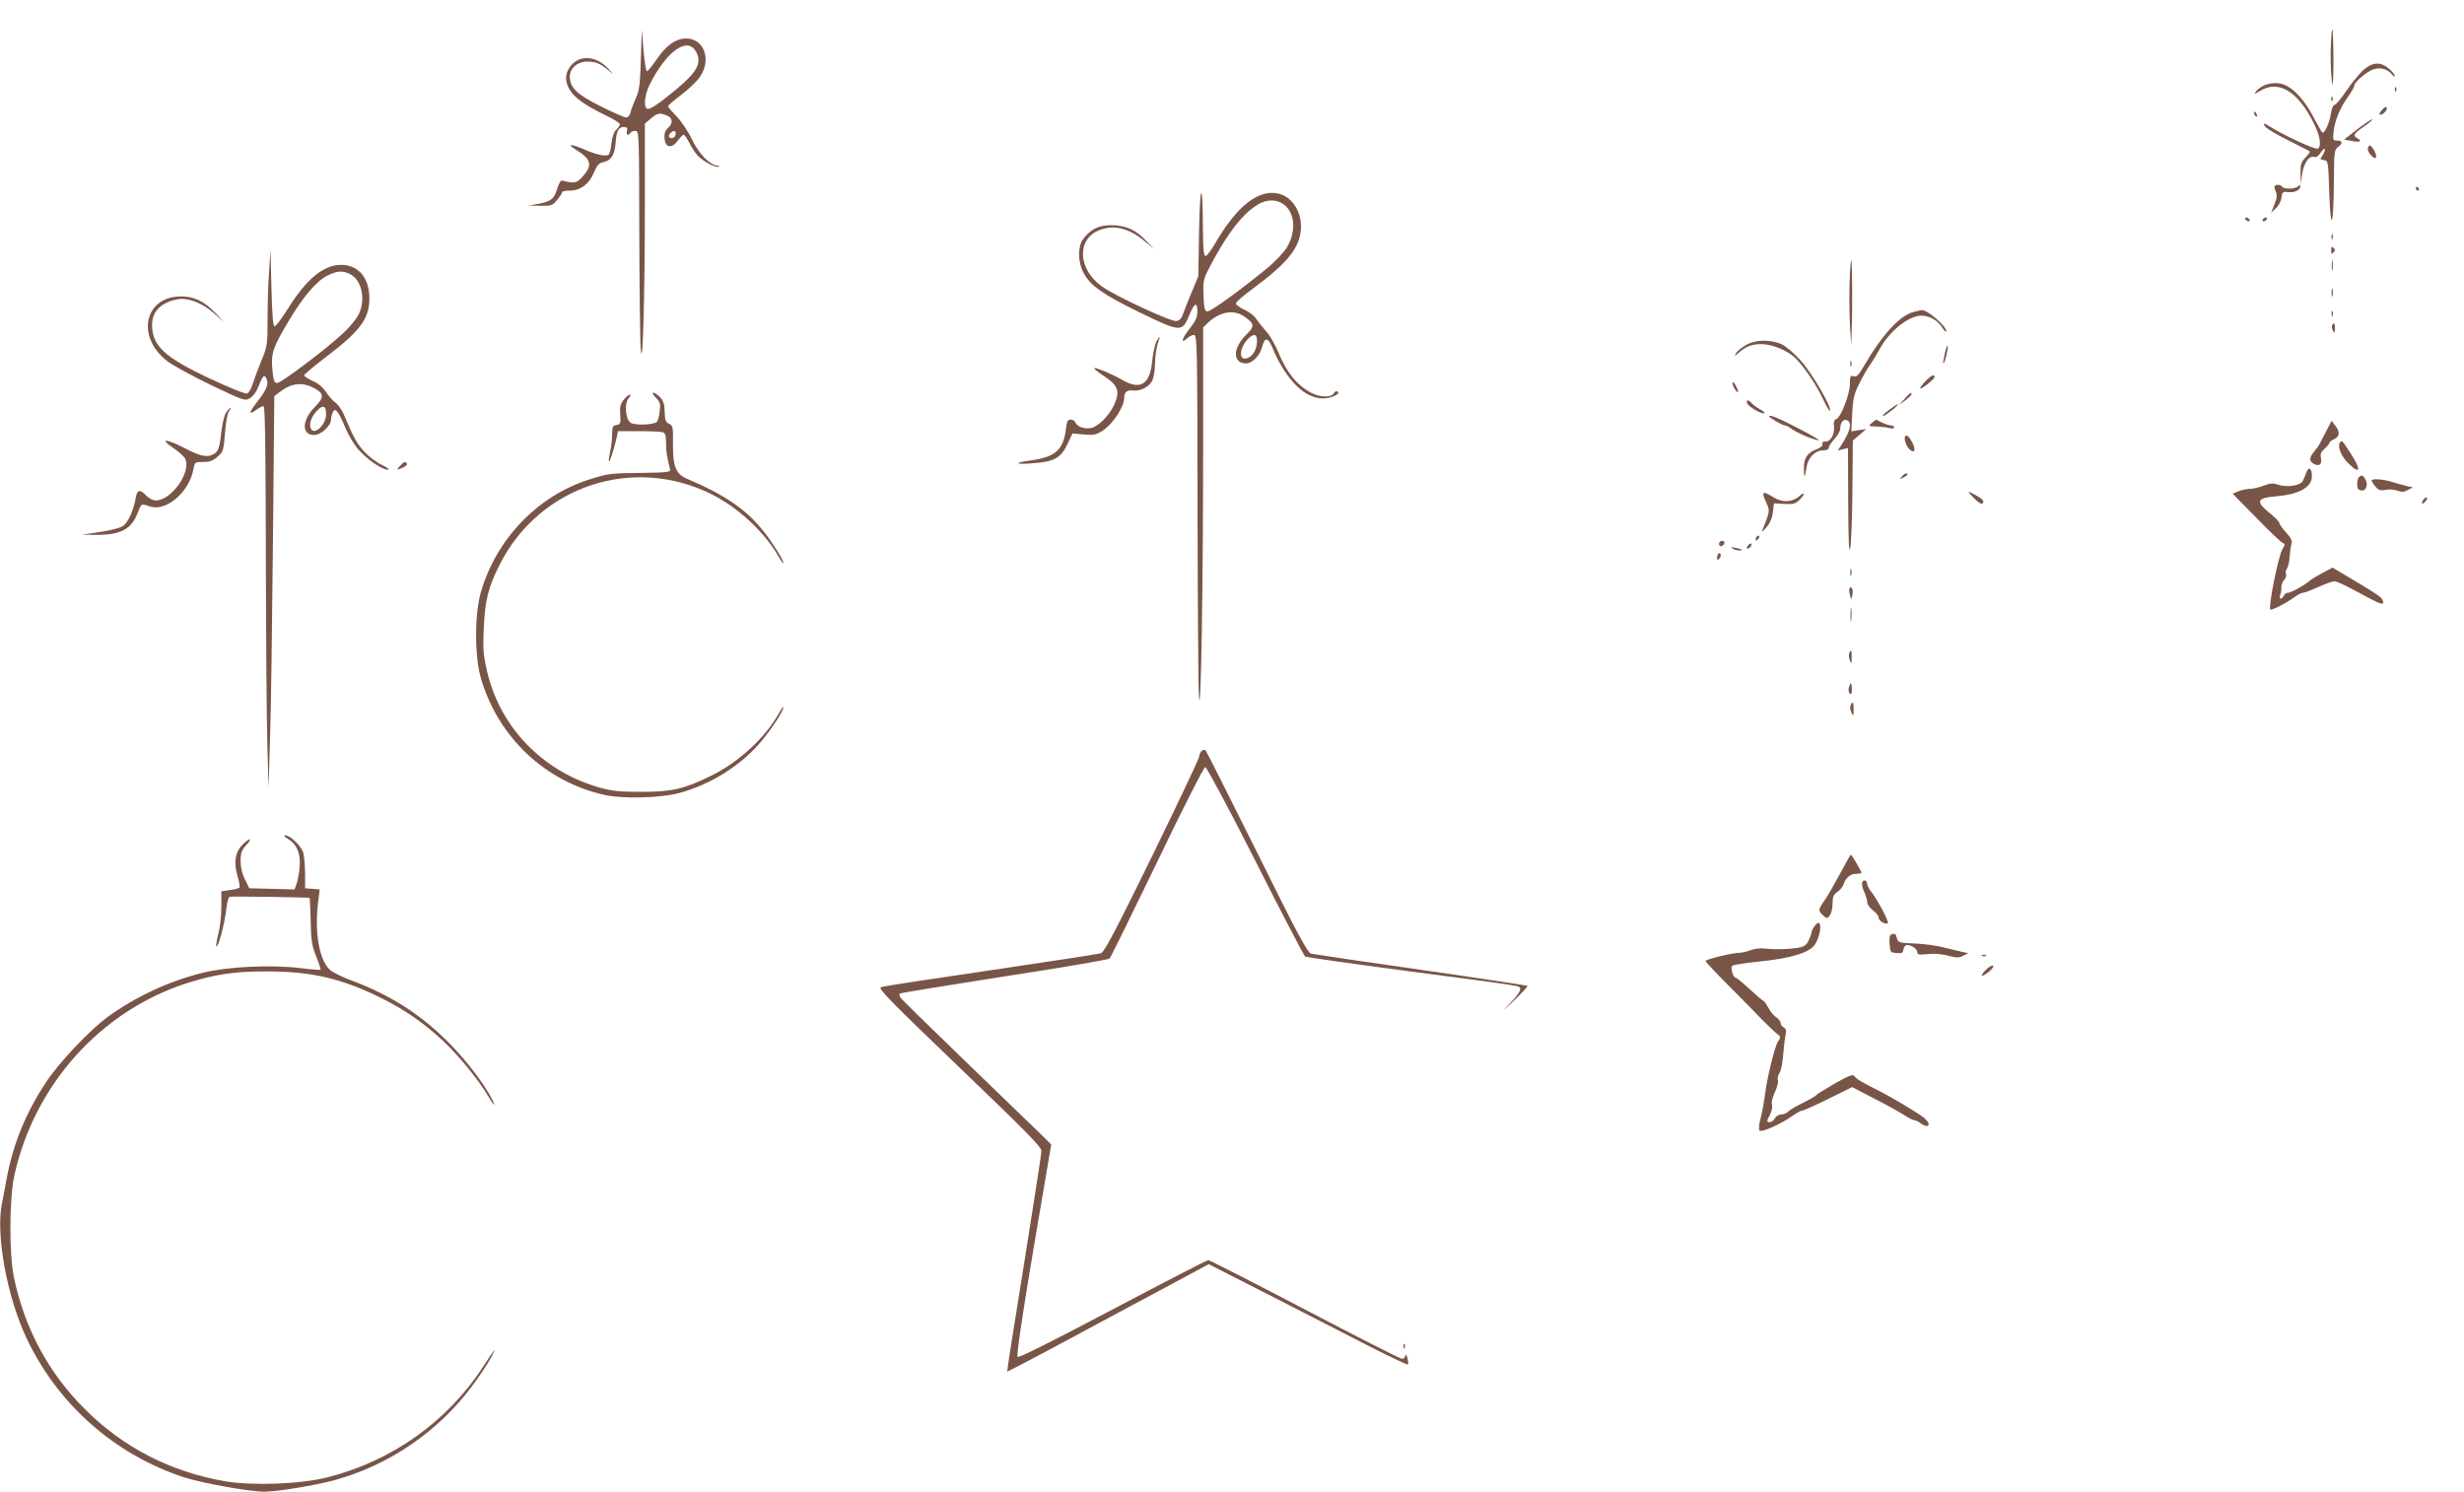 <?xml version="1.0" standalone="no"?>
<!DOCTYPE svg PUBLIC "-//W3C//DTD SVG 20010904//EN"
 "http://www.w3.org/TR/2001/REC-SVG-20010904/DTD/svg10.dtd">
<svg version="1.0" xmlns="http://www.w3.org/2000/svg"
 width="1280pt" height="775pt" viewBox="0 0 1280 775"
 preserveAspectRatio="xMidYMid meet">
<g transform="translate(0,775) scale(0.1,-0.1)"
fill="#795548" stroke="none">
<path d="M12108 7508 c-2 -51 0 -120 3 -153 6 -58 6 -59 9 -15 4 68 1 252 -4
257 -3 3 -6 -37 -8 -89z"/>
<path d="M3329 7440 c-4 -130 -8 -162 -26 -200 -11 -25 -24 -57 -27 -72 -4
-18 -13 -28 -24 -28 -9 0 -69 26 -132 58 -123 61 -160 97 -160 154 0 44 40 78
90 78 46 0 71 -11 115 -49 26 -22 25 -21 -4 11 -62 68 -147 75 -195 17 -31
-37 -34 -82 -6 -126 25 -41 76 -78 178 -128 45 -21 82 -44 82 -50 0 -7 -8 -19
-19 -29 -11 -10 -21 -37 -24 -67 -3 -27 -9 -54 -13 -60 -9 -15 -59 -6 -132 26
-72 30 -90 28 -37 -5 76 -47 84 -78 33 -136 -32 -36 -43 -39 -107 -22 -8 2
-18 -14 -27 -44 -16 -53 -33 -66 -103 -78 l-46 -8 62 -1 c57 -1 63 1 87 30 14
17 26 35 26 40 0 5 19 9 42 9 54 0 100 35 124 95 15 35 25 48 46 52 42 8 61
37 66 101 5 64 15 82 44 82 15 0 19 -5 15 -20 -5 -21 7 -28 18 -10 3 6 15 10
26 10 19 0 19 -13 20 -537 1 -296 4 -567 8 -603 10 -104 21 284 21 762 l0 416
31 26 c34 29 45 31 83 16 31 -12 34 -40 6 -65 -15 -14 -20 -29 -18 -54 4 -49
37 -55 69 -12 13 17 26 31 31 31 4 0 17 -19 29 -42 12 -24 31 -54 43 -66 26
-29 93 -65 109 -58 7 2 5 5 -4 5 -40 2 -98 61 -133 134 -19 41 -55 95 -80 121
-25 26 -46 50 -46 54 0 4 31 31 70 60 38 29 82 71 97 94 60 89 20 198 -72 198
-54 0 -104 -35 -155 -110 -22 -33 -45 -60 -49 -60 -5 0 -13 48 -18 108 l-9
107 -5 -155z m288 39 c29 -56 5 -102 -99 -189 -93 -78 -145 -113 -157 -105
-19 11 -12 74 15 128 89 175 198 250 241 166z m-107 -423 c0 -18 -17 -29 -30
-21 -8 5 -7 11 1 21 15 18 29 18 29 0z"/>
<path d="M12278 7387 c-20 -18 -60 -66 -88 -107 -27 -41 -56 -75 -62 -75 -8 0
-16 -20 -20 -48 -6 -42 -30 -97 -43 -97 -2 0 -22 35 -45 78 -54 105 -123 173
-182 179 -48 6 -93 -11 -119 -43 -11 -15 -7 -14 22 4 95 58 194 -1 276 -163
35 -69 44 -118 25 -137 -10 -10 -189 74 -258 119 -20 13 -26 14 -22 3 4 -14
59 -47 168 -101 36 -18 67 -34 69 -36 3 -2 -8 -16 -22 -31 -23 -24 -27 -36
-26 -83 l1 -54 8 55 c9 56 37 94 64 84 7 -3 21 7 30 21 10 15 20 24 23 21 3
-3 -2 -16 -10 -30 -16 -24 -16 -25 6 -28 21 -3 22 -7 27 -168 7 -215 23 -179
24 53 1 163 2 169 24 185 25 19 20 32 -11 32 -18 0 -19 5 -14 51 7 56 35 123
79 183 15 21 28 44 28 51 0 16 48 59 88 80 38 19 84 9 108 -22 7 -10 14 -13
14 -6 0 6 -14 23 -31 37 -42 36 -84 34 -131 -7z"/>
<path d="M12441 7284 c0 -11 3 -14 6 -6 3 7 2 16 -1 19 -3 4 -6 -2 -5 -13z"/>
<path d="M12111 7234 c0 -11 3 -14 6 -6 3 7 2 16 -1 19 -3 4 -6 -2 -5 -13z"/>
<path d="M12376 7181 c-11 -12 -17 -23 -14 -26 8 -9 41 21 37 34 -3 9 -11 6
-23 -8z"/>
<path d="M11710 7161 c0 -6 4 -13 10 -16 6 -3 7 1 4 9 -7 18 -14 21 -14 7z"/>
<path d="M12245 7078 l-68 -53 38 -7 c42 -9 59 -2 32 13 -26 15 -22 23 35 63
29 20 47 36 41 36 -6 0 -41 -24 -78 -52z"/>
<path d="M12307 6993 c-12 -12 -7 -33 12 -52 14 -14 21 -16 24 -7 6 16 -27 69
-36 59z"/>
<path d="M6229 6555 l-4 -240 -31 -75 c-18 -41 -38 -93 -46 -115 -10 -30 -20
-41 -38 -43 -30 -3 -318 131 -386 180 -125 89 -132 245 -14 292 76 30 152 12
235 -56 l50 -41 -40 41 c-54 58 -108 82 -182 82 -66 0 -108 -21 -147 -73 -28
-38 -27 -118 2 -173 35 -67 96 -111 290 -206 216 -105 223 -105 259 -18 27 67
43 75 43 22 0 -31 -9 -50 -41 -91 -41 -51 -47 -81 -11 -48 10 10 26 17 35 17
16 0 17 -67 18 -917 1 -505 4 -943 8 -973 10 -83 21 590 21 1301 l0 628 27 26
c63 58 137 69 192 27 49 -36 49 -48 3 -93 -66 -66 -70 -140 -6 -147 36 -4 78
37 91 87 13 51 31 49 53 -6 70 -166 166 -263 263 -263 42 0 94 24 76 35 -7 5
-16 1 -21 -9 -12 -22 -70 -21 -116 3 -74 39 -128 105 -171 210 -17 41 -45 90
-64 110 -18 20 -41 49 -51 64 -10 16 -38 38 -62 48 -24 11 -44 26 -44 32 0 7
39 42 88 77 174 129 238 205 249 299 11 94 -43 182 -121 196 -102 20 -211 -67
-322 -257 -21 -37 -45 -68 -51 -68 -10 0 -13 35 -14 138 -1 254 -15 252 -20
-3z m432 138 c65 -39 76 -140 25 -227 -15 -26 -60 -73 -99 -106 -149 -122
-300 -231 -316 -228 -13 3 -17 19 -19 84 -3 78 -1 84 39 160 140 265 269 376
370 317z m-131 -713 c0 -41 -18 -76 -46 -89 -49 -22 -50 45 -2 97 30 31 48 28
48 -8z"/>
<path d="M11817 6784 c-3 -3 -1 -17 5 -29 8 -18 7 -34 -7 -67 l-17 -43 26 24
c14 13 26 37 28 55 3 29 6 31 36 28 33 -4 62 11 62 31 0 7 -4 7 -12 -1 -15
-15 -74 -16 -83 -2 -7 11 -28 13 -38 4z"/>
<path d="M12550 6770 c0 -5 5 -10 11 -10 5 0 7 5 4 10 -3 6 -8 10 -11 10 -2 0
-4 -4 -4 -10z"/>
<path d="M11665 6610 c3 -5 11 -10 16 -10 6 0 7 5 4 10 -3 6 -11 10 -16 10 -6
0 -7 -4 -4 -10z"/>
<path d="M11755 6610 c-3 -5 -2 -10 4 -10 5 0 13 5 16 10 3 6 2 10 -4 10 -5 0
-13 -4 -16 -10z"/>
<path d="M12112 6520 c0 -14 2 -19 5 -12 2 6 2 18 0 25 -3 6 -5 1 -5 -13z"/>
<path d="M12110 6450 c0 -19 3 -21 12 -12 9 9 9 15 0 24 -9 9 -12 7 -12 -12z"/>
<path d="M1398 6340 c-5 -63 -8 -176 -8 -251 0 -130 -2 -140 -31 -210 -17 -41
-37 -95 -45 -120 -8 -26 -21 -50 -30 -53 -9 -4 -89 28 -191 76 -238 111 -303
171 -303 281 0 69 47 116 132 132 54 10 128 -18 190 -73 l53 -46 -45 47 c-57
61 -111 87 -179 87 -190 0 -236 -208 -74 -335 30 -23 134 -80 230 -126 167
-80 176 -83 201 -68 15 8 33 32 42 54 23 60 31 70 41 54 17 -28 8 -58 -36
-115 -52 -67 -57 -84 -16 -55 16 12 34 21 40 21 8 0 11 -220 12 -772 1 -425 4
-872 8 -993 l6 -220 8 265 c5 146 11 604 15 1019 l7 753 43 32 c51 36 106 40
159 12 57 -29 59 -49 10 -99 -69 -68 -72 -147 -6 -147 37 0 89 48 89 82 0 13
5 30 10 38 8 13 11 13 23 0 7 -8 27 -46 42 -85 16 -38 47 -90 70 -114 47 -52
120 -101 149 -101 13 0 1 9 -29 24 -27 12 -70 44 -93 70 -40 44 -53 68 -107
195 -11 24 -29 50 -41 58 -12 8 -34 32 -49 54 -17 26 -42 48 -71 60 -24 11
-44 24 -44 29 0 5 55 51 121 101 181 138 225 204 217 320 -7 95 -63 153 -146
153 -91 0 -180 -73 -277 -229 -31 -49 -62 -90 -68 -90 -9 0 -13 55 -17 200
l-5 200 -7 -115z m422 -15 c61 -32 81 -134 42 -211 -11 -21 -44 -62 -74 -90
-77 -75 -327 -264 -348 -264 -15 0 -19 12 -25 68 -8 85 2 116 85 255 76 127
144 207 202 236 51 25 79 26 118 6z m-126 -731 c-2 -54 -65 -109 -80 -69 -9
23 3 59 31 89 33 36 50 29 49 -20z"/>
<path d="M12113 6370 c0 -25 2 -35 4 -22 2 12 2 32 0 45 -2 12 -4 2 -4 -23z"/>
<path d="M9608 6268 c-2 -73 0 -173 3 -223 l6 -90 2 70 c5 118 3 366 -2 372
-3 2 -7 -55 -9 -129z"/>
<path d="M12112 6230 c0 -19 2 -27 5 -17 2 9 2 25 0 35 -3 9 -5 1 -5 -18z"/>
<path d="M9944 6130 c-74 -17 -166 -117 -268 -293 -22 -37 -32 -46 -47 -42
-17 6 -19 1 -19 -42 -1 -53 -49 -176 -72 -181 -9 -2 -13 -14 -11 -35 5 -42
-17 -82 -44 -81 -13 0 -19 -4 -16 -13 3 -7 -7 -17 -23 -24 -55 -20 -74 -47
-73 -103 1 -55 4 -53 14 8 8 49 44 86 85 86 19 0 30 5 30 14 0 8 14 28 30 46
17 18 30 42 30 54 0 31 16 50 34 43 29 -11 19 -57 -29 -130 l-18 -28 26 7 27
6 1 -283 c1 -208 4 -271 11 -234 5 28 10 164 11 303 l2 253 35 30 35 30 -39
-6 -39 -6 5 93 c4 80 10 102 38 158 18 36 43 79 55 95 12 17 33 51 47 77 51
96 152 178 219 178 42 0 87 -25 109 -63 11 -18 20 -25 20 -17 0 27 -100 112
-127 109 -4 -1 -22 -4 -39 -9z"/>
<path d="M12112 6120 c0 -14 2 -19 5 -12 2 6 2 18 0 25 -3 6 -5 1 -5 -13z"/>
<path d="M12115 6060 c-3 -5 -1 -18 4 -27 9 -16 10 -14 11 10 0 28 -5 34 -15
17z"/>
<path d="M6006 5973 c-7 -16 -17 -61 -21 -102 -12 -119 -61 -149 -155 -95 -51
30 -141 67 -146 61 -3 -2 21 -21 51 -41 70 -46 82 -74 59 -135 -20 -53 -73
-114 -114 -131 -34 -14 -84 0 -94 26 -3 8 -14 14 -24 14 -16 0 -20 -10 -25
-51 -13 -106 -55 -144 -182 -161 -101 -14 -79 -24 31 -13 93 8 128 30 160 99
l25 54 58 -5 c49 -5 65 -2 94 16 56 34 117 126 117 175 0 29 16 42 48 37 36
-4 81 19 97 50 8 15 15 56 15 91 1 35 7 80 14 101 16 44 12 48 -8 10z"/>
<path d="M9066 5955 c-22 -13 -44 -32 -49 -42 -8 -15 -6 -14 14 3 39 35 69 46
119 46 55 0 132 -31 174 -70 45 -43 114 -144 148 -219 17 -37 33 -63 35 -57 7
22 -93 194 -152 260 -34 38 -76 74 -99 85 -60 27 -141 25 -190 -6z"/>
<path d="M10103 5914 c-6 -27 -10 -51 -8 -52 6 -6 27 78 23 90 -2 6 -9 -11
-15 -38z"/>
<path d="M9612 5860 c0 -14 2 -19 5 -12 2 6 2 18 0 25 -3 6 -5 1 -5 -13z"/>
<path d="M10001 5768 c-17 -18 -28 -34 -26 -36 6 -6 75 49 75 59 0 18 -20 8
-49 -23z"/>
<path d="M9000 5759 c0 -8 7 -24 15 -35 18 -24 19 -7 0 26 -9 16 -14 19 -15 9z"/>
<path d="M3407 5684 c22 -22 25 -32 20 -71 -2 -24 -9 -49 -15 -55 -16 -16
-117 -19 -137 -4 -26 19 -32 101 -10 126 10 11 13 20 7 20 -6 0 -20 -12 -32
-27 -17 -22 -21 -38 -18 -78 3 -45 1 -50 -19 -53 -20 -3 -23 -9 -23 -50 0 -26
-5 -67 -11 -91 -5 -24 -8 -46 -5 -48 4 -5 30 77 41 130 l5 27 109 0 c60 0 116
-3 125 -6 12 -4 16 -20 16 -58 0 -45 4 -65 21 -136 3 -13 -18 -15 -146 -17
-166 -2 -171 -2 -270 -33 -269 -83 -487 -309 -567 -587 -33 -113 -33 -333 0
-446 89 -308 337 -541 647 -608 93 -20 284 -15 380 10 167 44 332 148 437 278
54 67 108 151 108 169 0 5 -13 -12 -28 -39 -71 -124 -207 -248 -347 -317 -143
-70 -203 -84 -365 -84 -111 0 -149 4 -215 22 -296 84 -518 314 -585 605 -19
82 -22 116 -17 219 6 147 22 214 82 333 206 410 694 572 1104 366 138 -70 273
-196 345 -322 14 -24 26 -40 26 -35 0 16 -51 98 -99 160 -90 116 -201 193
-403 279 -57 25 -73 63 -72 179 1 89 0 97 -20 106 -18 8 -22 19 -23 62 -1 39
-6 57 -24 76 -12 13 -28 24 -35 24 -7 0 -2 -12 13 -26z"/>
<path d="M9894 5678 l-29 -31 33 23 c17 13 32 27 32 32 0 13 -5 10 -36 -24z"/>
<path d="M9076 5655 c7 -18 73 -57 88 -52 6 2 -3 11 -20 20 -17 9 -36 23 -43
31 -17 20 -32 21 -25 1z"/>
<path d="M9824 5628 c-43 -32 -49 -38 -38 -38 10 1 83 59 73 60 -4 0 -19 -10
-35 -22z"/>
<path d="M1174 5605 c-9 -14 -20 -58 -24 -98 -9 -84 -16 -104 -41 -117 -32
-18 -68 -11 -146 30 -99 51 -138 54 -66 5 29 -19 57 -45 64 -56 36 -68 -69
-219 -152 -219 -14 0 -36 11 -49 25 -33 35 -48 31 -55 -12 -10 -61 -38 -125
-65 -145 -16 -11 -61 -23 -120 -32 l-95 -14 70 -1 c131 -1 188 28 221 116 18
48 18 47 62 32 84 -29 205 73 227 194 7 36 8 37 51 37 34 0 51 6 75 28 29 26
31 33 38 124 4 54 13 104 21 112 7 9 10 16 6 16 -3 0 -13 -11 -22 -25z"/>
<path d="M9190 5587 c0 -7 69 -47 82 -47 5 0 23 -9 39 -21 31 -22 130 -62 137
-55 2 2 -45 29 -105 60 -103 54 -153 74 -153 63z"/>
<path d="M9728 5556 c-25 -19 -23 -21 21 -22 22 -1 51 -4 65 -8 15 -4 26 -2
26 4 0 5 -8 10 -17 10 -10 0 -31 7 -47 15 -15 8 -29 15 -30 15 0 0 -9 -7 -18
-14z"/>
<path d="M12084 5509 c-16 -30 -31 -58 -33 -64 -2 -5 -15 -23 -27 -38 -29 -35
-30 -53 -4 -67 28 -15 43 -3 37 30 -5 21 0 32 19 49 13 11 24 25 24 29 0 5 11
14 25 20 30 14 32 38 6 71 l-19 25 -28 -55z"/>
<path d="M9898 5484 c-10 -9 4 -53 22 -69 25 -23 34 -3 15 34 -16 31 -29 44
-37 35z"/>
<path d="M12155 5450 c-13 -21 7 -70 42 -105 65 -65 72 -39 12 53 -43 66 -44
67 -54 52z"/>
<path d="M2078 5329 c-21 -22 -18 -23 16 -8 14 7 23 16 20 20 -8 13 -17 10
-36 -12z"/>
<path d="M11980 5293 c-5 -15 -14 -35 -18 -43 -13 -23 -81 -33 -124 -19 -31
10 -44 9 -80 -5 -24 -9 -57 -16 -73 -16 -17 -1 -43 -6 -58 -13 l-29 -12 124
-126 c67 -69 129 -128 137 -130 12 -4 12 -9 -1 -30 -22 -33 -76 -304 -64 -316
6 -6 84 34 123 63 17 13 38 24 46 24 8 0 44 14 80 30 37 17 75 30 84 30 10 0
52 -19 93 -41 123 -67 152 -81 158 -74 4 3 2 14 -4 23 -10 15 -43 36 -208 134
l-49 29 -51 -27 c-28 -15 -60 -34 -71 -44 -30 -25 -94 -60 -111 -60 -8 0 -17
-7 -20 -15 -4 -8 -11 -15 -16 -15 -6 0 -7 8 -3 18 4 9 7 27 6 40 0 13 6 31 15
39 8 9 13 22 9 31 -3 8 0 20 5 28 6 7 13 34 14 61 2 26 6 57 10 68 5 15 -3 31
-29 59 -19 22 -35 44 -35 50 0 6 -23 29 -50 51 -73 59 -67 78 30 86 123 10
190 47 190 105 0 43 -17 53 -30 17z"/>
<path d="M9879 5273 c-13 -15 -12 -15 9 -4 23 12 28 21 13 21 -5 0 -15 -7 -22
-17z"/>
<path d="M12255 5272 c-5 -4 -10 -20 -10 -37 0 -23 5 -31 21 -33 26 -4 38 31
21 59 -13 21 -17 22 -32 11z"/>
<path d="M12320 5253 c1 -5 9 -18 20 -31 15 -19 25 -22 52 -17 18 4 46 2 61
-4 22 -8 35 -8 55 3 l27 14 -30 6 c-16 4 -50 13 -75 21 -48 16 -110 20 -110 8z"/>
<path d="M10252 5164 c27 -27 41 -35 48 -28 11 11 -5 26 -60 54 -20 10 -18 5
12 -26z"/>
<path d="M9160 5180 c0 -5 8 -26 17 -45 18 -38 17 -43 -22 -140 -5 -11 4 -5
20 14 20 23 31 49 35 80 l5 46 53 -3 c45 -3 58 0 78 19 13 12 24 27 24 32 0 6
-10 1 -22 -10 -36 -33 -89 -36 -134 -7 -43 26 -54 29 -54 14z"/>
<path d="M12590 5155 c-7 -9 -11 -18 -8 -20 3 -3 11 1 18 10 7 9 11 18 8 20
-3 3 -11 -1 -18 -10z"/>
<path d="M9127 4963 c-4 -3 -7 -11 -7 -17 0 -6 5 -5 12 2 6 6 9 14 7 17 -3 3
-9 2 -12 -2z"/>
<path d="M8930 4924 c0 -17 22 -14 28 4 2 7 -3 12 -12 12 -9 0 -16 -7 -16 -16z"/>
<path d="M9080 4915 c-8 -9 -8 -15 -2 -15 12 0 26 19 19 26 -2 2 -10 -2 -17
-11z"/>
<path d="M9000 4900 c8 -5 24 -10 34 -10 26 0 18 6 -19 14 -22 5 -26 4 -15 -4z"/>
<path d="M8927 4874 c-4 -4 -7 -14 -7 -23 0 -11 3 -12 11 -4 6 6 10 16 7 23
-2 6 -7 8 -11 4z"/>
<path d="M9612 4775 c0 -16 2 -22 5 -12 2 9 2 23 0 30 -3 6 -5 -1 -5 -18z"/>
<path d="M9608 4693 c-3 -4 -2 -19 2 -33 l6 -25 7 25 c6 24 -6 51 -15 33z"/>
<path d="M9613 4555 c0 -33 2 -45 4 -27 2 18 2 45 0 60 -2 15 -4 0 -4 -33z"/>
<path d="M9606 4355 c-3 -8 -1 -25 4 -37 8 -20 9 -18 9 15 1 39 -3 47 -13 22z"/>
<path d="M9605 4179 c-4 -12 -2 -26 4 -32 8 -8 11 -2 11 21 0 37 -6 41 -15 11z"/>
<path d="M9613 4084 c-3 -8 -1 -25 5 -37 10 -20 11 -18 11 16 1 39 -5 48 -16
21z"/>
<path d="M6242 3848 c-7 -7 -12 -19 -12 -28 0 -9 -110 -241 -244 -516 -197
-402 -249 -500 -268 -507 -13 -4 -270 -43 -573 -88 -302 -44 -559 -83 -569
-88 -16 -6 50 -74 407 -416 351 -337 427 -414 427 -435 0 -15 -41 -278 -90
-585 -50 -306 -89 -559 -88 -561 2 -1 150 76 328 172 179 96 414 223 522 280
l197 106 318 -162 c175 -90 407 -208 515 -264 108 -55 199 -98 202 -95 3 3 1
18 -3 35 -5 16 -10 21 -10 12 -1 -10 -8 -18 -17 -18 -9 0 -237 116 -506 257
-269 141 -495 256 -501 256 -7 0 -230 -115 -497 -256 -310 -164 -488 -253
-494 -247 -6 6 23 207 82 557 l93 547 -58 57 c-32 31 -206 199 -388 375 -181
175 -334 324 -338 332 -5 7 -6 16 -3 20 4 3 248 43 543 89 295 45 541 87 547
93 6 6 117 232 248 503 130 271 242 492 249 492 7 0 125 -220 261 -489 136
-270 253 -493 258 -496 6 -3 241 -37 523 -74 636 -84 588 -76 594 -93 4 -9
-17 -39 -53 -76 -46 -49 -42 -46 18 12 43 41 76 77 73 79 -2 2 -251 40 -552
83 -301 43 -558 81 -571 84 -20 5 -68 95 -282 527 -142 286 -263 525 -267 529
-5 5 -14 4 -21 -3z"/>
<path d="M1498 3390 c46 -28 66 -80 58 -151 -3 -31 -10 -68 -16 -83 l-10 -27
-117 3 -118 3 -22 45 c-15 29 -23 62 -23 96 0 43 5 57 29 83 36 39 20 41 -19
3 -38 -39 -47 -90 -27 -160 9 -31 14 -59 11 -63 -2 -4 -24 -10 -49 -13 l-45
-7 0 -81 c0 -44 -7 -107 -16 -140 -8 -33 -13 -62 -10 -65 9 -9 44 121 51 190
4 38 12 68 19 68 21 3 411 -3 414 -6 2 -1 4 -56 6 -121 2 -102 6 -128 29 -184
14 -35 24 -66 22 -68 -2 -2 -48 1 -103 8 -149 19 -381 8 -509 -24 -177 -44
-348 -124 -493 -229 -91 -66 -251 -235 -317 -334 -107 -160 -174 -323 -208
-504 -8 -46 -20 -106 -25 -132 -33 -162 27 -489 130 -704 162 -341 458 -601
815 -718 95 -31 341 -75 419 -75 67 0 266 33 365 60 283 79 533 249 710 484
38 50 83 118 101 151 34 66 28 59 -42 -48 -184 -283 -474 -489 -809 -573 -140
-35 -387 -44 -529 -20 -284 49 -531 176 -730 376 -187 186 -310 414 -367 680
-26 120 -25 410 1 530 103 474 451 861 903 1004 145 45 246 60 413 59 232 0
391 -38 600 -143 119 -60 220 -131 317 -223 81 -77 182 -202 227 -279 32 -54
45 -65 20 -15 -41 78 -125 189 -212 279 -149 153 -308 256 -516 334 -49 18
-99 43 -112 55 -57 53 -81 198 -61 356 l8 62 -38 3 -38 3 0 75 c-1 41 -4 89
-9 107 -8 35 -67 93 -94 93 -11 0 -5 -7 16 -20z"/>
<path d="M9560 3213 c-29 -54 -65 -116 -81 -140 -35 -50 -35 -54 -8 -79 20
-18 21 -18 35 1 8 10 14 38 14 62 0 34 5 46 25 59 13 9 27 26 31 37 11 36 35
57 66 57 15 0 28 3 28 6 0 7 -51 94 -55 94 -2 0 -27 -44 -55 -97z"/>
<path d="M9674 3166 c-3 -9 1 -31 10 -50 9 -19 16 -43 16 -54 0 -11 14 -30 30
-42 17 -12 30 -30 30 -40 0 -15 37 -36 47 -26 7 7 -52 119 -85 161 -12 15 -22
34 -22 41 0 20 -19 27 -26 10z"/>
<path d="M9426 2938 c-9 -12 -16 -28 -16 -34 0 -6 -7 -25 -15 -41 -12 -25 -24
-32 -58 -38 -48 -7 -114 -9 -172 -3 -22 3 -54 -2 -72 -9 -18 -7 -43 -13 -55
-13 -37 0 -178 -34 -178 -43 0 -4 53 -61 118 -126 64 -64 143 -144 174 -177
32 -32 67 -66 79 -75 21 -15 21 -16 5 -41 -18 -28 -59 -198 -69 -288 -4 -30
-13 -80 -21 -110 -9 -33 -11 -59 -5 -64 10 -11 113 35 171 77 21 15 43 27 50
27 7 0 68 27 136 61 l124 61 111 -58 c62 -31 131 -70 155 -85 24 -16 49 -29
56 -29 7 0 21 -7 32 -15 41 -31 61 -10 22 25 -28 24 -173 111 -242 145 -85 43
-111 58 -122 73 -9 12 -25 6 -102 -37 -50 -29 -94 -56 -97 -61 -3 -5 -34 -22
-69 -40 -35 -17 -70 -37 -76 -45 -7 -8 -23 -15 -36 -15 -13 0 -28 -9 -34 -20
-6 -11 -17 -20 -25 -20 -19 0 -19 4 1 41 8 16 12 39 9 50 -4 11 3 38 15 64 12
25 19 53 16 62 -4 9 0 26 8 38 8 12 16 53 19 91 3 38 8 84 12 103 6 26 4 36
-9 43 -9 5 -16 15 -16 23 0 8 -10 21 -22 29 -13 8 -32 31 -42 51 -11 19 -22
35 -25 35 -4 0 -35 27 -71 60 -36 33 -68 60 -73 60 -13 0 -29 52 -19 62 5 5
67 15 138 22 168 17 267 47 293 90 38 63 35 148 -3 94z"/>
<path d="M9823 2894 c-7 -3 -9 -21 -7 -46 5 -49 2 -45 39 -50 25 -2 31 1 33
20 2 12 10 22 18 22 25 0 54 -20 54 -37 0 -13 8 -15 53 -10 32 4 72 1 106 -8
46 -12 58 -12 80 0 l26 13 -30 6 c-16 4 -59 14 -95 23 -36 10 -104 19 -152 21
-83 3 -88 5 -94 28 -6 24 -10 26 -31 18z"/>
<path d="M10298 2783 c7 -3 16 -2 19 1 4 3 -2 6 -13 5 -11 0 -14 -3 -6 -6z"/>
<path d="M10315 2710 c-34 -36 -22 -40 19 -7 16 13 25 27 19 30 -5 3 -23 -7
-38 -23z"/>
<path d="M7291 754 c0 -11 3 -14 6 -6 3 7 2 16 -1 19 -3 4 -6 -2 -5 -13z"/>
</g>
</svg>
